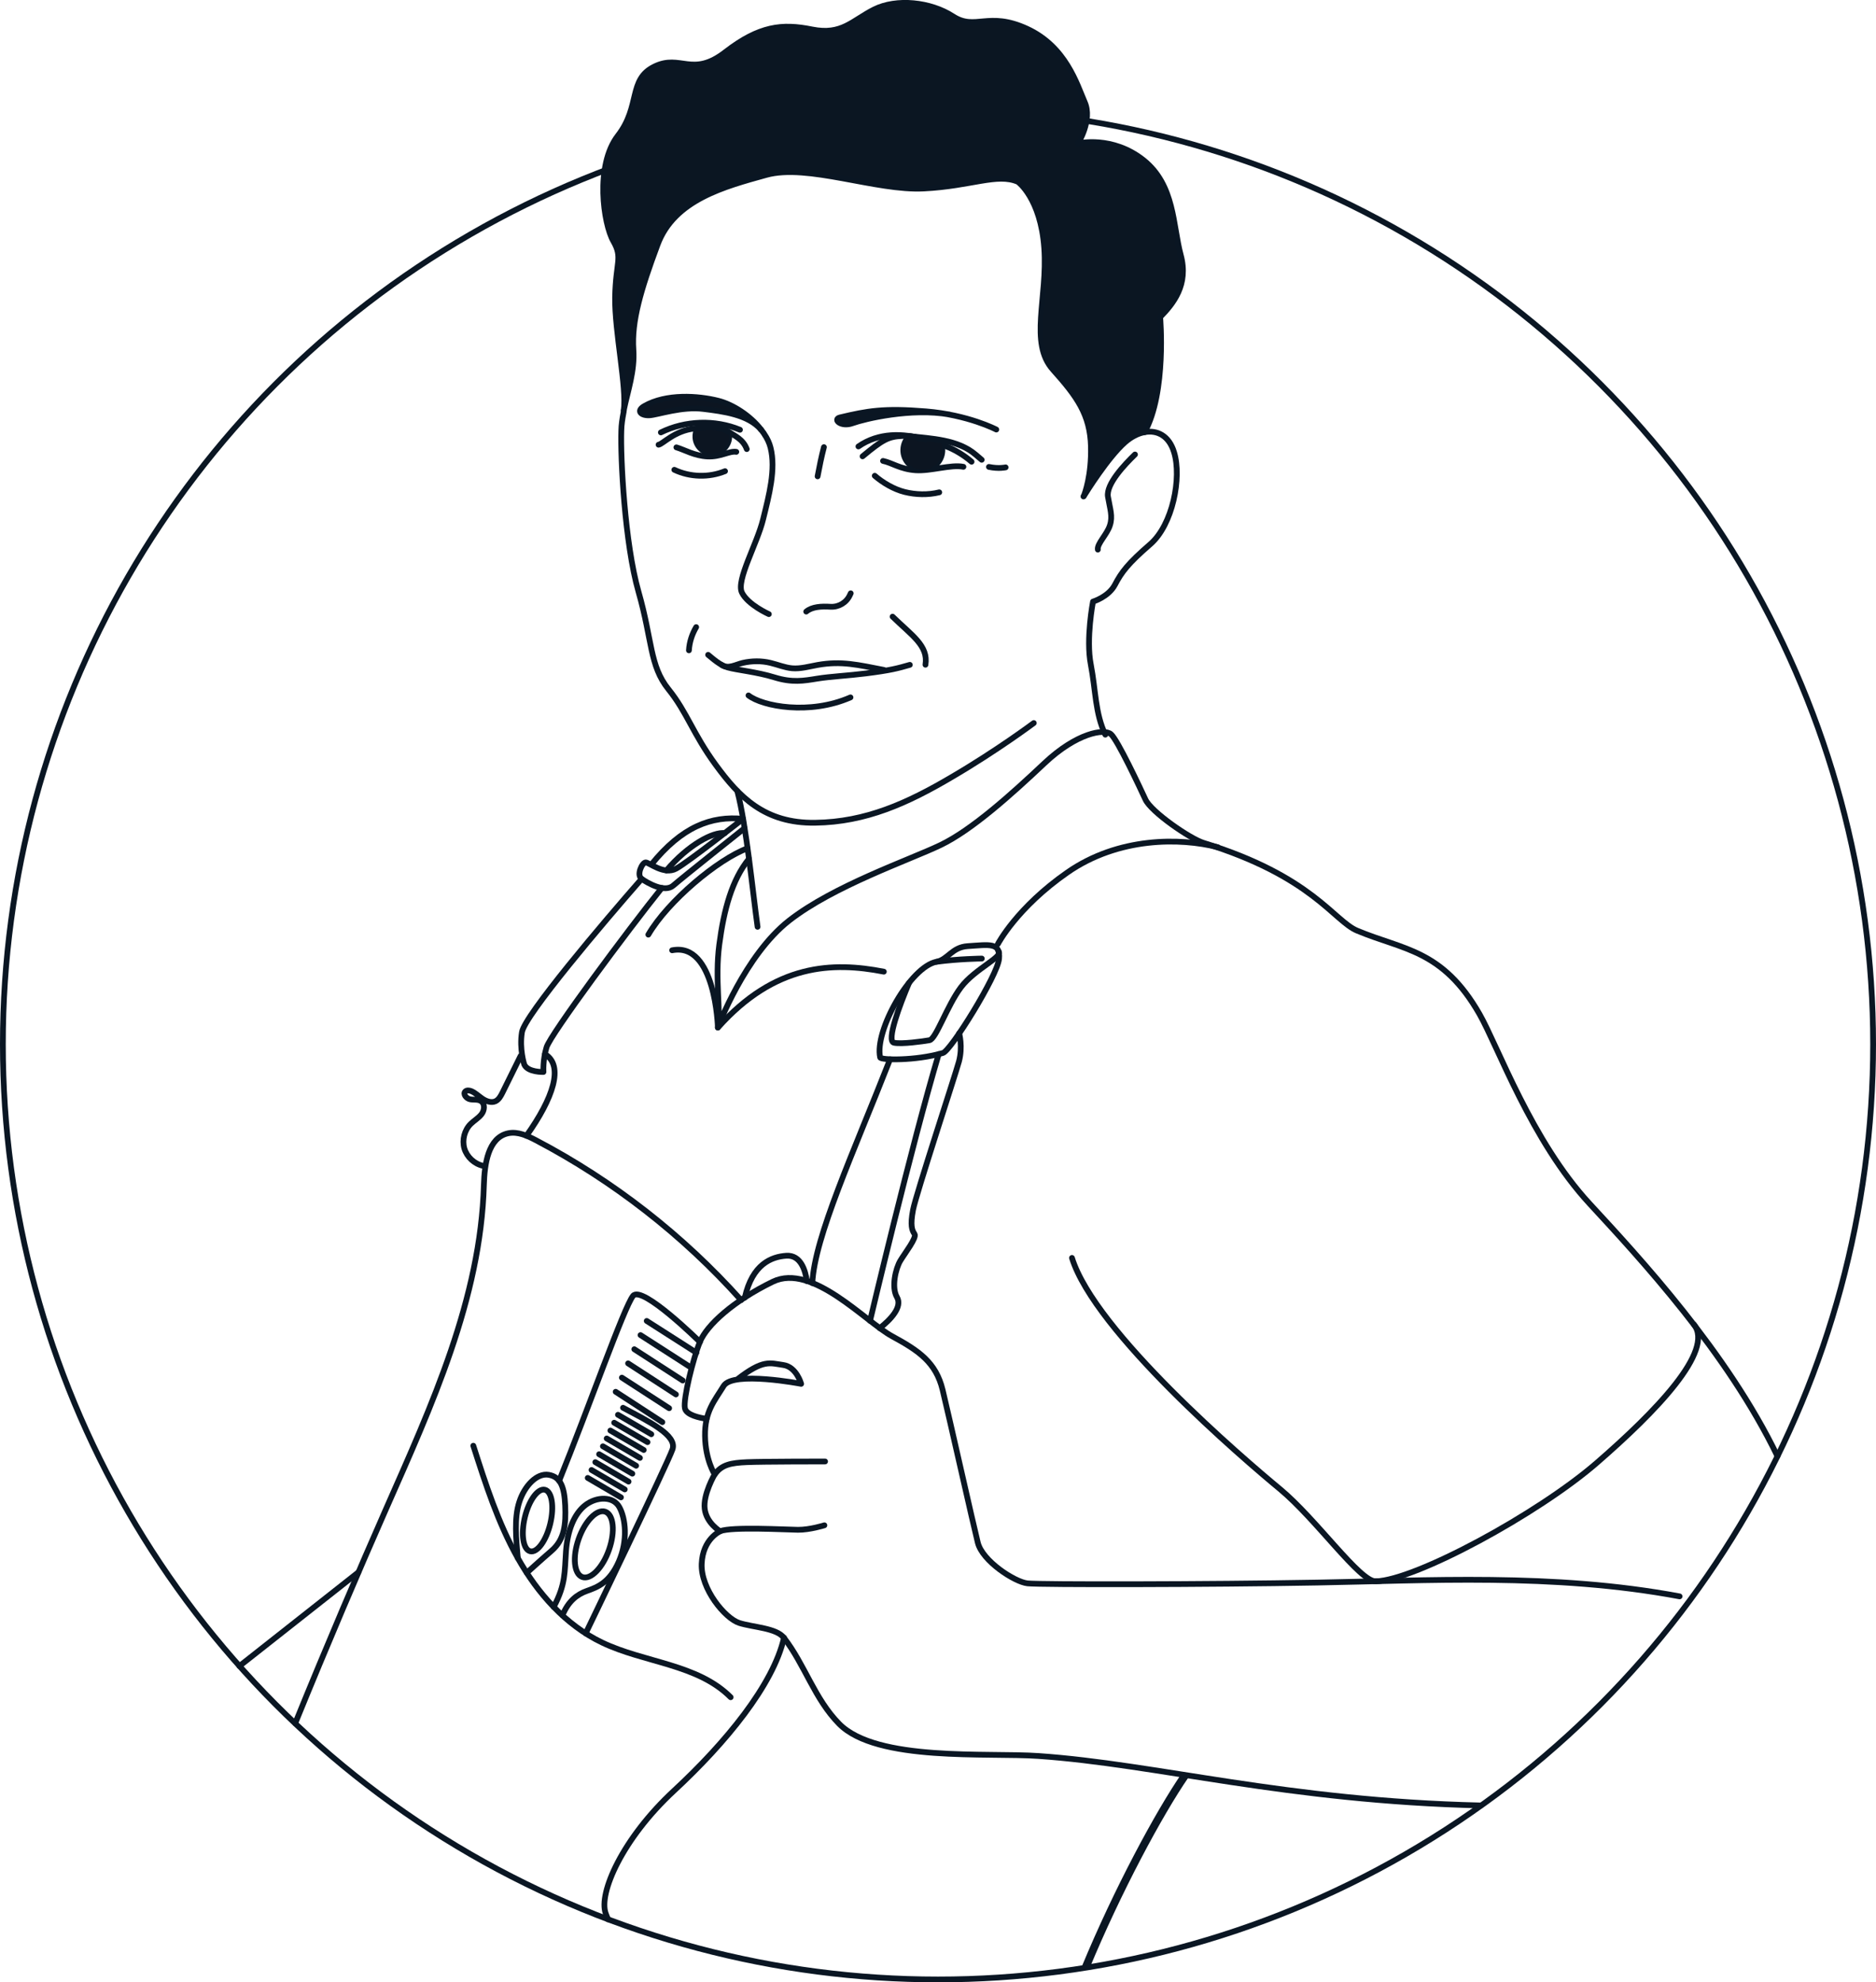 <?xml version="1.0" encoding="UTF-8"?><svg id="Vrstva_2" xmlns="http://www.w3.org/2000/svg" viewBox="0 0 163.14 172.37"><defs><style>.cls-1,.cls-2{fill:#0c1521;}.cls-1,.cls-2,.cls-3,.cls-4,.cls-5{stroke:#0a1623;stroke-linejoin:round;}.cls-1,.cls-2,.cls-3,.cls-5{stroke-linecap:round;}.cls-1,.cls-3,.cls-5{stroke-width:.5px;}.cls-2{stroke-width:.25px;}.cls-3,.cls-4{fill:none;}.cls-4{stroke-width:.68px;}.cls-5{fill:#0b1622;}</style></defs><g id="Vrstva_3"><g><circle class="cls-3" cx="81.57" cy="90.8" r="81.32"/><path class="cls-4" d="M94.4,171.1c2.76-6.67,6.38-13.42,8.69-16.77"/><path class="cls-3" d="M68.18,142.4c-.94,4.12-5.08,9.15-9.57,13.31-4.49,4.16-6.57,8.92-5.94,10.66,.06,.17,.13,.35,.21,.53"/><path class="cls-3" d="M76.5,115.49c.94-.74,2-1.84,1.5-2.7-.5-.86-.11-2.49,.29-3.16,.4-.67,1.46-2.02,1.24-2.33s-.39-.74-.13-2.1,3.63-11.59,3.99-12.89c.35-1.31,.02-2.46,.02-2.46"/><path class="cls-3" d="M62.63,133.14c1.02-.4,5.73-.13,6.76-.12s2.3-.39,2.3-.39"/><path class="cls-3" d="M62.16,128.2c.6-.86,1.44-1,2.8-1.06s6.79-.06,6.79-.06"/><path class="cls-3" d="M60.54,54.53c-.36,.61-.59,1.31-.63,2.02"/><path class="cls-3" d="M76.79,40.08c.78,.16,1.5,.72,2.83,.81s3.08-.52,4.16-.3"/><path class="cls-2" d="M60.51,37.24c-.12,.25-.18,.52-.16,.82,.06,.88,.83,1.54,1.71,1.48s1.54-.83,1.48-1.71c-.73-.74-1.81-.8-3.03-.59Z"/><path class="cls-3" d="M64.94,39.05c-.32-.87-1.08-1.16-1.58-1.5s-1.22-.48-2.96-.29c-1.75,.19-2.75,1.35-3.13,1.41"/><path class="cls-3" d="M76.07,41.37c.68,.59,1.64,1.17,2.6,1.41s2.03,.27,3.01,.03"/><path class="cls-3" d="M86,40.6c.85,.18,1.45,.04,1.45,.04"/><path class="cls-3" d="M75.01,39.68c1.77-1.47,2.24-1.71,3.43-1.77s2.84,.54,3.8,.89c.71,.26,1.54,.74,2.25,1.35"/><line class="cls-3" x1="56.24" y1="114.86" x2="60.56" y2="117.62"/><line class="cls-3" x1="55.7" y1="116.09" x2="59.96" y2="118.83"/><line class="cls-3" x1="55.16" y1="117.32" x2="59.37" y2="120.04"/><line class="cls-3" x1="54.62" y1="118.55" x2="58.78" y2="121.25"/><line class="cls-3" x1="54.08" y1="119.79" x2="58.19" y2="122.45"/><line class="cls-3" x1="53.54" y1="121.02" x2="57.6" y2="123.66"/><path class="cls-3" d="M99.53,37.58c1.1-.21,2.14,.31,2.57,1.75,.68,2.2-.12,6.3-2.07,7.99-1.94,1.68-2.5,2.43-3.07,3.52-.56,1.07-1.91,1.47-1.91,1.47,0,0-.63,3.24-.19,5.48,.43,2.23,.37,4.23,1.26,6.09"/><path class="cls-3" d="M94.22,43.17s0-.01,.03-.04"/><path class="cls-3" d="M54.25,35.69c0,.08-.02,.14-.03,.21-.1,.52-.18,1.03-.19,1.55-.08,2.33,.29,9.78,1.5,14.02,1.21,4.23,.95,6.41,2.6,8.46,1.64,2.04,2.1,3.83,4.12,6.59,2.02,2.76,4.24,5.09,8.64,5.02,4.4-.06,8.01-1.69,11.92-4,3.91-2.29,7.09-4.67,7.09-4.67"/><path class="cls-1" d="M66.17,37.35c-1.11-1.31-3.31-1.58-5-1.79-1.85-.24-3.95,.5-4.67,.55s-1.23-.36-.47-.8c1.9-1.09,4.67-.91,6.44-.46,1.26,.32,2.77,1.29,3.7,2.49Z"/><path class="cls-3" d="M66.46,37.74c-.03-.06-.07-.12-.11-.16-.05-.09-.11-.15-.18-.23,.07,.08,.12,.14,.18,.23,.04,.05,.08,.1,.11,.16,.26,.38,.45,.78,.55,1.19,.47,1.88-.13,4.12-.65,6.23-.51,2.11-2.37,5.31-1.84,6.37,.52,1.06,2.34,1.87,2.34,1.87"/><path class="cls-3" d="M70.11,53.18c.51-.43,1.34-.47,2.11-.42,.72,.04,1.39-.36,1.69-1.02l.07-.15"/><path class="cls-5" d="M100.89,27.59s.57,6.51-1.35,9.99c-.58,.1-1.19,.42-1.73,.9-1.48,1.32-3.33,4.29-3.56,4.66,.09-.25,.68-1.79,.62-4.32-.07-2.76-1.21-4.34-3.3-6.67-2.09-2.33-.45-6.23-.76-10.58s-2.29-5.76-2.29-5.76c-1.8-.78-4.04,.37-8.18,.58-4.14,.22-10.12-2.18-13.71-1.18-3.59,1-7.99,2.14-9.45,6.07-1.46,3.92-2.27,6.65-2.1,9.12,.13,1.86-.49,3.57-.84,5.29,.29-1.95-.8-6.89-.75-9.86,.06-3.09,.69-3.39-.16-4.87-.85-1.48-1.6-6.57,.4-9.16,2-2.58,.87-4.88,3.17-6.01,2.3-1.13,3.29,.99,6.2-1.28,2.93-2.26,4.91-2.48,7.51-1.95,2.61,.52,3.48-.77,5.41-1.74,1.93-.97,4.9-.67,6.85,.6,1.96,1.27,3.05-.48,6.44,1.08,3.39,1.56,4.34,4.83,5.02,6.39,.69,1.56-.58,3.58-.58,3.58,0,0,2.97-.72,5.7,1.46,2.72,2.18,2.53,5.66,3.23,8.25,.7,2.59-.66,4.23-1.8,5.4Z"/><path class="cls-3" d="M58.82,38.9c.74,.22,1.55,.73,2.7,.79s1.9-.5,2.51-.4"/><path class="cls-2" d="M81.98,38.57c.05,.14,.07,.29,.09,.44,.07,1.01-.69,1.88-1.69,1.95-1.01,.07-1.88-.69-1.95-1.69-.03-.44,.1-.86,.34-1.19"/><path class="cls-3" d="M61.58,56.94c.43,.35,1.04,.91,1.71,1.1,.81,.23,2.51,.38,4.06,.86,1.55,.48,2.54,.3,3.71,.11s2.71-.26,4.21-.45c2.16-.27,2.82-.45,3.85-.75"/><path class="cls-3" d="M65.09,60.47c1.22,.95,5.31,1.73,8.87,.17"/><path class="cls-5" d="M86.64,37.35s-2.44-1.28-6.12-1.58c-3.68-.3-5.08-.04-7.48,.53-.65,.16,.09,.87,1.1,.5,1.05-.38,5.09-1.35,8.42-.76"/><path class="cls-3" d="M98.7,39.52c-.88,.85-2.53,2.58-2.35,3.67,.18,1.08,.43,1.69,.17,2.49-.25,.8-1.13,1.6-1.05,2.11"/><path class="cls-3" d="M63.05,40.97c-1.4,.57-3.04,.53-4.41-.12"/><path class="cls-3" d="M62.76,57.82c.56,.38,1.26-.05,1.83-.18,.79-.18,1.62-.19,2.41,0,.63,.15,1.24,.41,1.89,.47,.74,.06,1.48-.16,2.21-.29,2.08-.37,3.54,0,5.76,.43"/><path class="cls-3" d="M64.12,68.79c.79,3.01,1.33,8.74,1.76,11.8"/><path class="cls-3" d="M105.91,73.67c-3.28-.84-8.65-.89-13.07,2.18-4.42,3.07-6.06,6.23-6.06,6.23"/><path class="cls-3" d="M76.86,84.49c-4.43-.87-9.46-.71-14.43,4.86,0,0-.2-7.46-3.98-6.72"/><path class="cls-3" d="M65.01,73.76c-2.57,.95-6.92,4.58-8.63,7.51"/><path class="cls-3" d="M84.15,82.27c1.89-.12,2.86-.35,2.73,1.1s-4.19,7.99-4.88,8.19c-2.43,.7-5.41,.62-5.46,.39-.51-2.32,2.64-7.9,4.9-8.32,.99-.19,1.34-1.27,2.71-1.36Z"/><path class="cls-3" d="M146.06,138.81c-11-2.06-22.11-1.36-31.54-1.2-9.42,.17-24.03,.19-25.16,.07s-3.94-1.95-4.33-3.55c-.4-1.6-2.48-10.88-3.06-13.28-.58-2.39-2.07-3.4-4.39-4.66-2.32-1.25-6.95-6.4-10.38-4.74-3.43,1.67-5.72,3.76-6.33,5.22-.6,1.46-1.47,4.98-1.31,5.78,.12,.6,1.3,.84,1.88,.92"/><path class="cls-3" d="M154.57,126.62c-4.36-9.03-11.97-17.23-16.33-21.95-5.06-5.47-7.98-13.69-9.58-16.49-3.22-5.63-6.63-5.57-10.65-7.26-2.02-.85-3.9-4.72-13.35-7.63-1.18-.36-4.56-2.7-5.05-3.77-.49-1.06-2.42-5.18-3-5.68s-2.97-.13-5.8,2.54-6.31,5.81-9.04,7.11c-2.72,1.3-9.29,3.54-13.15,6.56-3.86,3.02-6.2,9.3-6.2,9.3,.29-1.33-.27-4.17,.13-7.22s1.11-5.64,2.58-7.45"/><path class="cls-3" d="M64.09,119.96c2.29-1.79,2.86-1.43,4.02-1.27,1.16,.16,1.56,1.64,1.56,1.64,0,0-5.93-1.14-6.74,.18s-1.65,2.23-1.62,4.34,.84,3.35,.84,3.35c0,0-1.02,1.73-.87,2.99,.15,1.26,1.35,1.96,1.35,1.96,0,0-1.52,.65-1.61,2.83s2.03,4.74,3.26,5.14c1.23,.39,3.23,.43,3.89,1.29,1.83,2.36,2.65,5.3,4.81,7.49,3.27,3.31,12.92,2.48,17.34,2.79,10.26,.71,21.56,3.91,38.46,4.3"/><path class="cls-3" d="M77.4,92.11c-3.19,8.14-6.56,15.42-6.76,19.46"/><path class="cls-3" d="M81.44,83.63c1.98-.26,3.94-.28,3.94-.28"/><path class="cls-3" d="M56.62,75.2c2.68-3.33,5.24-4.27,8-4,0,0-4.76,3.75-5.82,4.33-1.06,.58-2.35-.54-2.65-.54s-.83,1.09-.35,1.43c.48,.34,2,1.24,2.75,.58s6.2-4.99,6.2-4.99"/><path class="cls-3" d="M55.8,76.42c-3.32,3.79-10.17,11.86-10.41,13.33-.24,1.47,.2,2.81,.2,2.81,.31,.7,1.67,.65,1.67,.65,0,0-.07-1.02,.27-2.15,.35-1.13,7.04-10.14,10.02-13.85"/><path class="cls-3" d="M57.95,75.69c1.9-2.23,4.06-3.38,5.09-3.25"/><path class="cls-3" d="M79.06,85.45c-.82,1.92-2,5.08-1.32,5.22,.68,.14,2.52-.12,3.09-.22s1.52-2.99,2.74-4.61c1.23-1.62,3.75-2.67,3.25-3.13"/><path class="cls-3" d="M147.3,115.16c1.82,2.29-3.3,7.58-8.44,12.04-5.14,4.46-15.79,10.21-19.22,10.3-1.39,.04-5.16-5.4-8.34-8.03s-16.09-13.67-18.08-20.09"/><path class="cls-3" d="M45.27,91.82l-1.57,3.18c-.15,.3-.32,.62-.62,.76-.36,.16-.79,0-1.12-.22s-.62-.52-.99-.67c-.17-.06-.37-.09-.5,.03-.24,.23,.09,.63,.42,.69s.7-.03,.97,.18c.33,.25,.27,.79,.01,1.12s-.63,.54-.93,.83c-.55,.54-.77,1.4-.56,2.14,.22,.74,.86,1.34,1.62,1.51"/><path class="cls-3" d="M25.67,149.85c2.83-6.95,5.62-13.47,7.86-18.55,4-9.07,8.27-18.36,8.55-28.27,.05-1.8,.36-4.12,2.12-4.49,.84-.17,1.67,.22,2.43,.62,6.7,3.52,12.77,8.25,17.82,13.89"/><path class="cls-3" d="M41.16,125.71c1.07,3.34,2.15,6.71,3.87,9.77,1.72,3.06,4.15,5.82,7.32,7.34,3.69,1.77,8.3,1.86,11.19,4.76"/><ellipse class="cls-3" cx="51.64" cy="134.28" rx="3.01" ry="1.4" transform="translate(-92.16 138.67) rotate(-70.71)"/><ellipse class="cls-3" cx="46.75" cy="132.23" rx="2.75" ry="1.14" transform="translate(-92.71 147.12) rotate(-76.63)"/><path class="cls-3" d="M45.03,135.48c-.15-1.66-.33-3.48,.13-4.88,.45-1.4,1.53-2.54,2.56-2.36s1.36,1.06,1.43,2.67-.05,2.95-1.17,3.92-2.17,1.93-2.17,1.93"/><path class="cls-3" d="M48.15,139.73c1.06-1.99,.94-3.05,1.07-4.85,.13-1.8,.71-3.25,1.68-4,.97-.75,2.42-.81,2.96,.17s.76,2.89-.05,4.74c-.81,1.85-1.89,2.23-2.76,2.54s-1.62,.88-2.14,2.13"/><path class="cls-3" d="M48.62,128.77c2.53-6.23,5.65-15.12,6.43-16.09,.78-.97,5.82,4.01,5.82,4.01"/><path class="cls-3" d="M54.18,122.41c2.25,1.2,4.73,2.39,4.3,3.62-.42,1.22-7.55,16-7.55,16"/><line class="cls-3" x1="53.74" y1="123.02" x2="56.64" y2="124.71"/><line class="cls-3" x1="53.41" y1="123.71" x2="56.31" y2="125.4"/><line class="cls-3" x1="53.08" y1="124.39" x2="55.98" y2="126.08"/><line class="cls-3" x1="52.76" y1="125.08" x2="55.65" y2="126.77"/><line class="cls-3" x1="52.43" y1="125.76" x2="55.32" y2="127.45"/><line class="cls-3" x1="52.1" y1="126.45" x2="54.99" y2="128.14"/><line class="cls-3" x1="51.77" y1="127.14" x2="54.66" y2="128.83"/><line class="cls-3" x1="51.44" y1="127.82" x2="54.33" y2="129.51"/><line class="cls-3" x1="51.11" y1="128.51" x2="54" y2="130.2"/><path class="cls-3" d="M81.63,91.66c-2.35,7.88-5.97,23.19-5.97,23.19"/><path class="cls-3" d="M64.77,112.83c.66-2.92,2.32-3.55,3.6-3.64s1.67,1.31,1.8,2.21"/><path class="cls-3" d="M47.39,91.66c1.67,1,.72,3.83-1.61,7.1"/><path class="cls-3" d="M74.65,38.82c1.75-1.22,3.89-1.18,5.8-.6"/><path class="cls-3" d="M57.47,37.6c2.12-1.04,4.7-1.13,6.88-.23"/><path class="cls-3" d="M79.06,37.92c1.94,.22,4.24,.29,5.78,1.61l.53,.45"/><path class="cls-3" d="M71.65,38.88c-.22,.84-.39,1.69-.55,2.54"/><path class="cls-3" d="M77.62,53.62c1.68,1.64,3.12,2.52,2.86,4.18"/><path class="cls-3" d="M31.16,136.72l-10.34,8.15"/></g></g></svg>